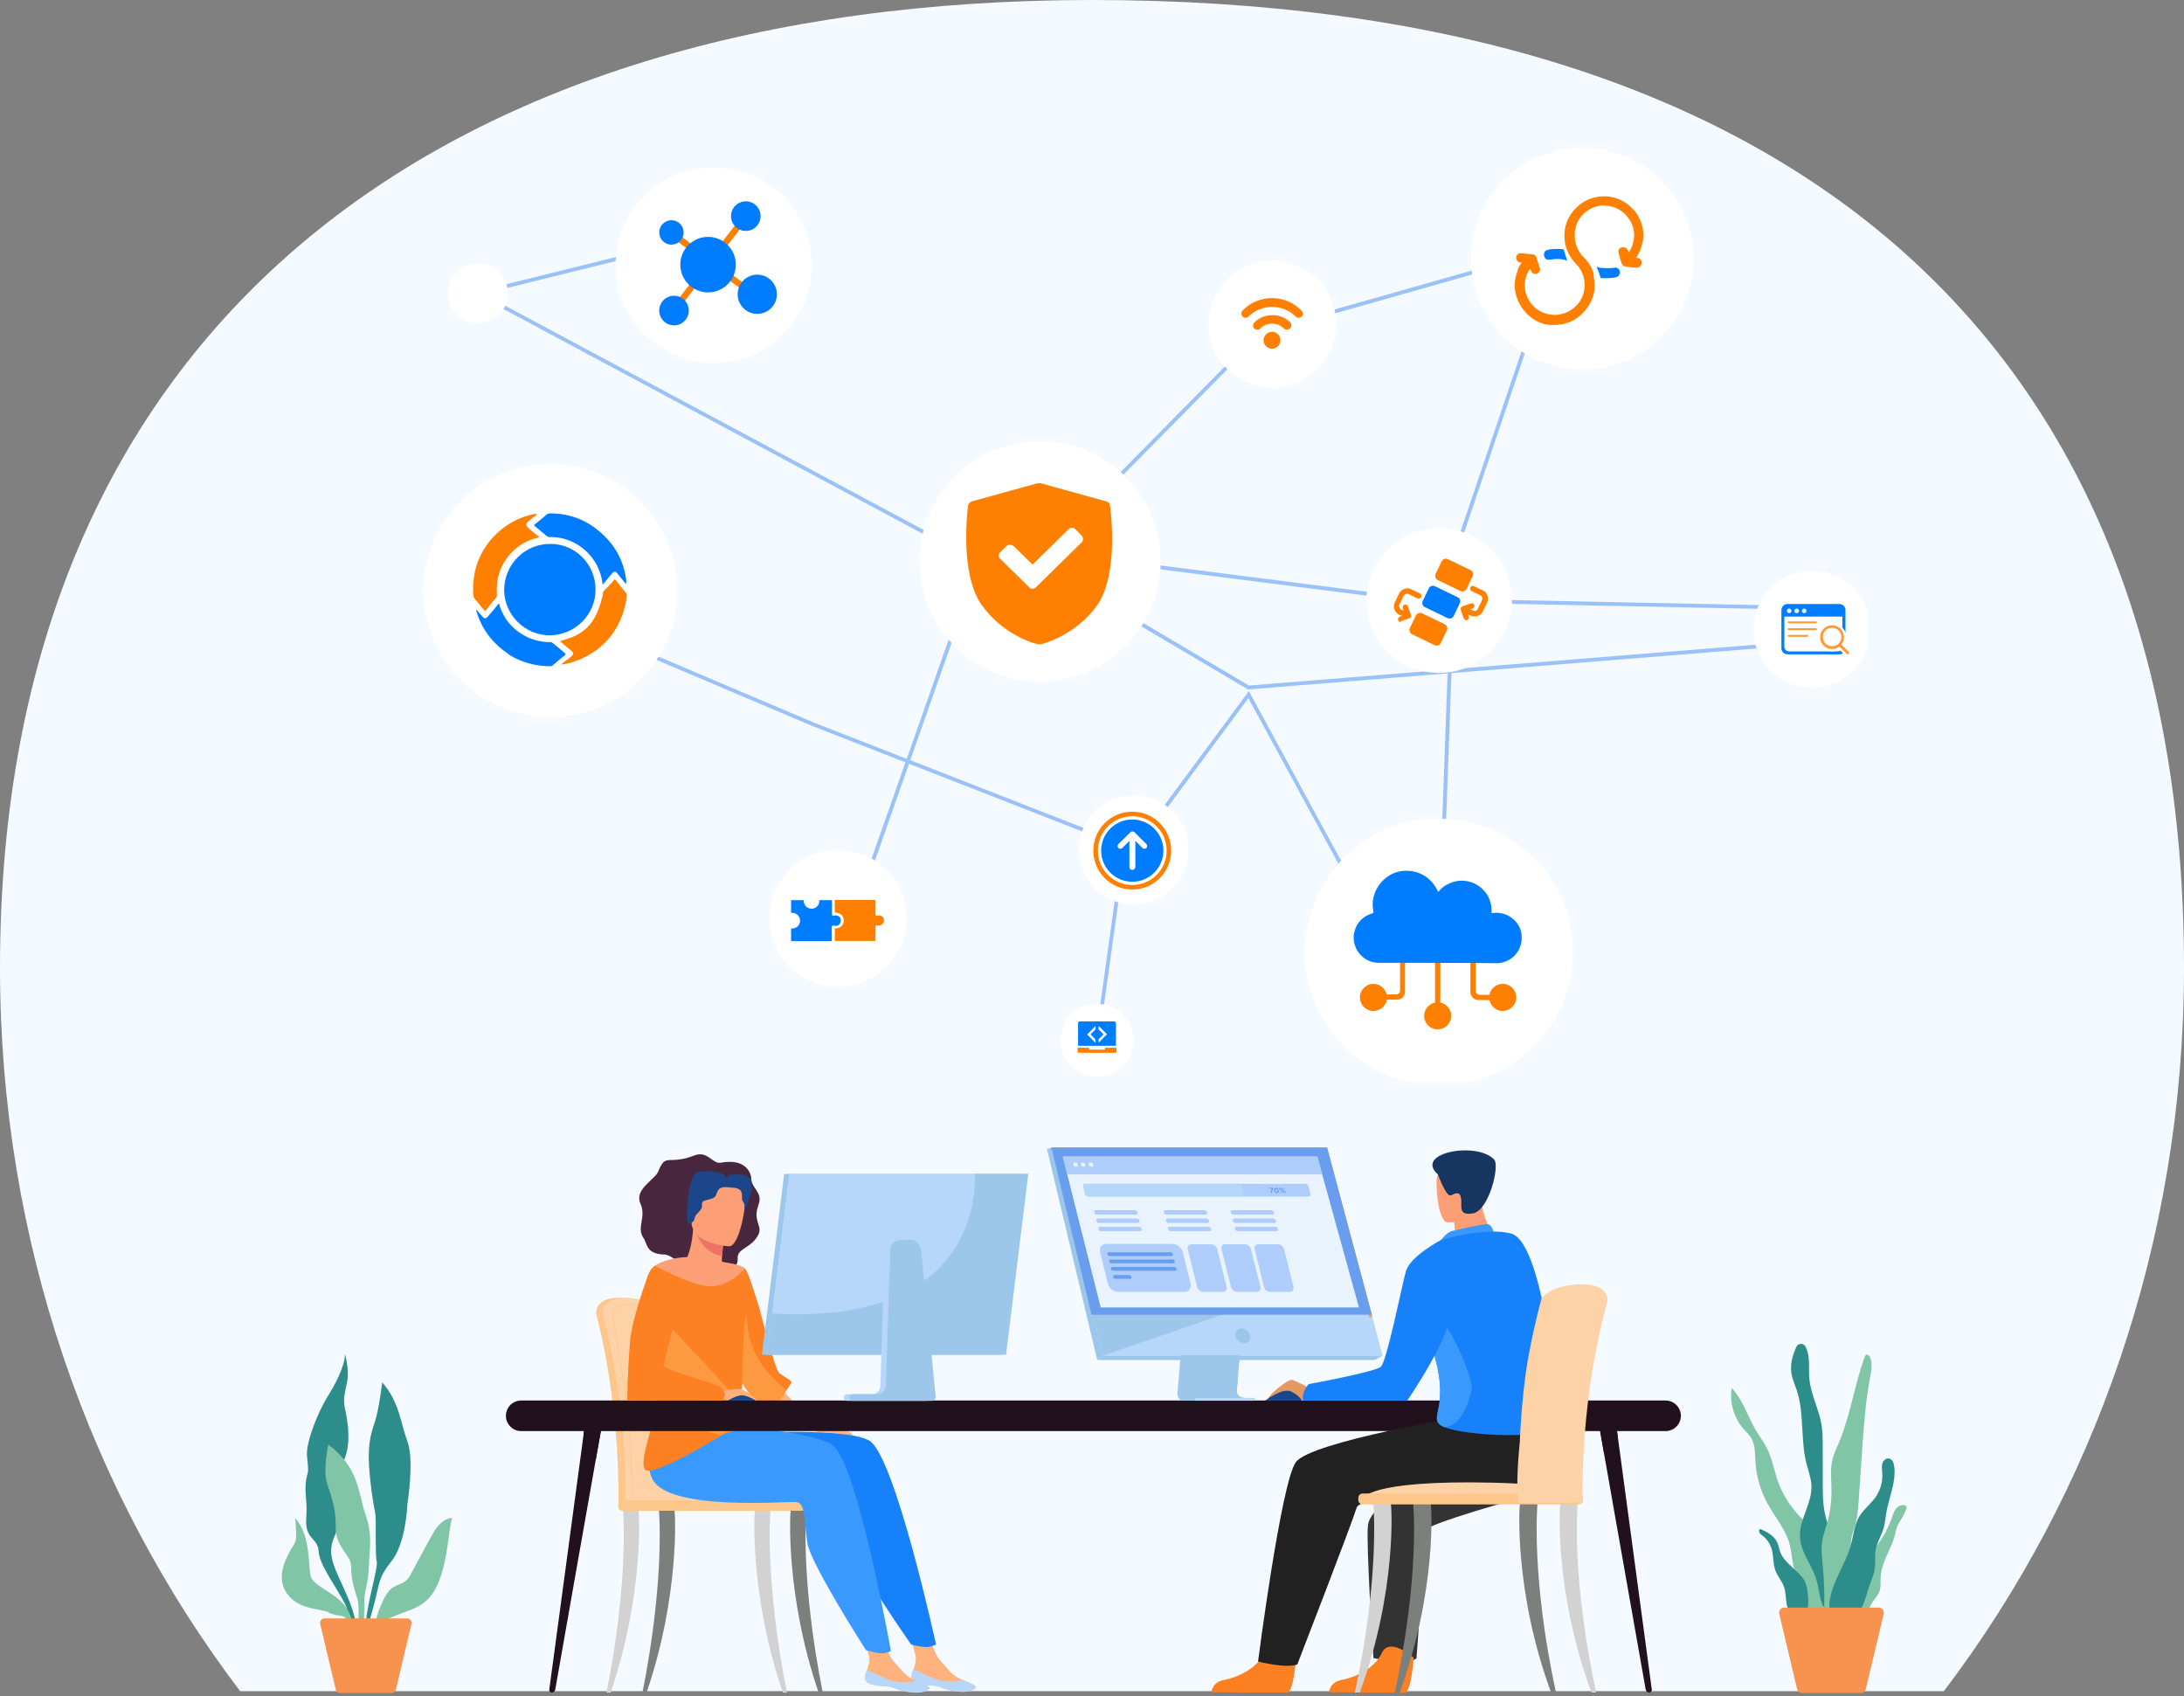 <?xml version="1.0" encoding="UTF-8"?> <svg xmlns="http://www.w3.org/2000/svg" width="434" height="337" viewBox="0 0 434 337" fill="none"><rect x="0" y="0" width="434" height="337" fill="#808080" stroke="none"/><path d="M386.28 336C416.147 296.664 434 246.7 434 192.314C434.019 65.503 353.203 0 217.009 0C86.823 0 0 65.503 0 192.314C0 246.7 17.871 296.664 47.719 336H386.28Z" fill="#F4FAFF"></path><path d="M72.575 324.993H72.973C73.105 323.642 73.362 322.149 73.831 320.586C75.582 314.676 74.812 313.917 77.775 310.215C80.729 306.523 80.95 298.865 80.95 298.865C80.95 298.865 82.374 290.164 80.95 286.34C79.526 282.506 79.42 278.681 75.962 274.636C75.962 274.636 75.308 280.05 74.485 282.515C73.662 284.979 72.884 287.329 73.495 293.238C74.105 299.148 74.485 299.642 74.618 301.17C74.759 302.699 74.538 309.156 74.865 310.224C75.193 311.293 72.946 318.678 72.787 321.849C72.743 322.803 72.654 323.889 72.575 324.993Z" fill="#2C8D8B"></path><path d="M73.84 324.993C74.415 323.677 75.414 322.369 77.174 321.583C81.773 319.534 84.877 319.578 87.017 314.658C89.158 309.738 89.158 303.007 89.892 301.612C89.892 301.612 87.92 301.285 85.947 304.809C83.975 308.334 82.64 310.966 81.499 313.015C80.358 315.064 78.713 314.49 77.324 316.054C76.157 317.361 75.069 320.4 74.662 321.945C74.53 322.449 74.335 322.926 74.079 323.376C73.849 323.783 73.575 324.286 73.406 324.639C73.371 324.719 73.336 324.843 73.3 324.993H73.84Z" fill="#81C5A7"></path><path d="M60.856 301.656C60.529 305.869 63.209 305.543 63.324 308.219C63.43 310.895 66.941 315.444 68.56 318.669C69.409 320.347 69.718 322.917 69.824 324.993H71.124C70.62 319.737 68.48 316.08 67.206 313.148C65.561 309.376 65.314 307.654 66.711 304.695C68.109 301.744 66.057 294.113 68.047 290.703C70.037 287.302 69.019 281.958 68.56 279.909C68.1 277.86 68.604 276.464 69.019 274.3C69.426 272.145 68.56 269 68.56 269C68.489 271.676 66.446 275.342 64.96 277.701C63.483 280.05 60.688 286.454 61.016 289.351C61.343 292.249 61.184 292.47 61.184 292.47C60.14 296.356 61.184 297.451 60.856 301.656Z" fill="#2C8D8B"></path><path d="M68.683 321.575C68.852 322.079 69.391 323.359 69.877 325.002H70.673C70.311 322.918 69.683 320.506 68.622 319.12C66.481 316.328 62.21 315.127 61.723 313.104C61.228 311.081 61.776 305.004 58.654 301.612C58.654 301.612 59.096 305.393 58.654 306.4C58.221 307.407 54.498 312.106 56.682 316.046C58.875 319.985 63.802 319.491 65.34 320.365C66.871 321.248 68.409 320.754 68.683 321.575Z" fill="#81C5A7"></path><path d="M66.711 303.405C66.658 307.451 69.833 308.988 69.78 311.231C69.727 313.475 70.435 315.877 71.036 317.688C71.416 318.828 71.204 322.016 71.142 325.002H72.027C72.248 322.811 72.495 319.64 72.416 318.236C72.31 316.319 73.185 314.791 73.291 311.452C73.397 308.113 74.114 305.11 72.637 300.896C71.16 296.683 71.434 291.648 65.243 287.002C65.243 287.002 64.147 291.922 64.969 294.607C65.783 297.284 66.764 299.359 66.711 303.405Z" fill="#81C5A7"></path><path d="M72.982 321.539H72.389H64.501C63.917 321.539 63.492 322.078 63.625 322.643L66.72 335.672C66.818 336.078 67.18 336.361 67.596 336.361H72.398H72.991H77.793C78.209 336.361 78.572 336.078 78.669 335.672L81.764 322.643C81.897 322.078 81.472 321.539 80.889 321.539H72.982Z" fill="#F7924F"></path><path d="M361.879 308.699C361.73 307.423 361.562 306.119 360.965 304.983C360.247 303.595 358.978 302.598 357.869 301.499C355.798 299.44 354.213 296.907 353.252 294.149C352.515 292.016 352.142 289.743 351.125 287.731C350.501 286.502 349.652 285.403 348.952 284.22C347.283 281.425 346.378 278.118 344.112 275.78C343.674 278.621 344.541 281.63 346.406 283.81C346.966 284.462 347.609 285.049 348.038 285.785C348.812 287.135 348.738 288.775 348.831 290.33C348.999 293.246 349.82 296.124 351.219 298.686C352.702 301.406 354.847 303.837 355.64 306.836C356.236 309.081 356.059 311.606 357.328 313.553C357.468 313.767 357.626 313.972 357.654 314.223C357.673 314.363 357.654 314.503 357.626 314.642C357.598 314.819 357.57 315.006 357.542 315.183C357.253 317.018 356.955 319.365 358.54 320.734C359.641 321.684 361.049 321.712 361.832 320.446C362.625 319.169 362.551 317.306 362.495 315.863C362.411 313.469 362.149 311.075 361.879 308.699Z" fill="#81C5A7"></path><path d="M364.733 307.218C364.117 305.085 363.166 303.063 362.681 300.893C362.214 298.797 362.214 296.627 362.214 294.475C362.214 292.118 362.214 289.761 362.205 287.405C362.205 285.942 362.205 284.461 361.963 283.017C361.44 279.906 359.818 277.028 359.547 273.879C359.426 272.519 359.566 271.15 359.416 269.79C359.333 269.017 359.127 268.225 358.773 267.536C358.391 266.8 357.318 266.828 356.973 267.583C356.189 269.287 355.686 271.122 356.003 272.948C356.189 274.038 356.665 275.062 357.02 276.115C358.596 280.8 357.756 285.989 358.978 290.786C359.351 292.23 359.901 293.655 359.967 295.146C360.125 298.713 357.449 301.973 357.7 305.541C357.906 308.466 360.004 310.879 360.89 313.673C361.384 315.238 361.487 316.905 362.019 318.461C362.429 319.663 363.39 321.134 364.873 320.762C366.281 320.417 365.861 319.262 365.796 318.163C365.581 314.455 365.777 310.841 364.733 307.218Z" fill="#2C8D8B"></path><path d="M367.96 309.164C367.895 308.056 367.708 306.947 367.867 305.848C367.998 304.926 368.371 304.05 368.632 303.147C369.126 301.461 369.247 299.7 369.369 297.949C369.583 294.773 369.807 291.587 370.021 288.411C370.357 283.464 370.702 278.509 371.626 273.646C371.887 272.296 372.167 270.833 371.56 269.594C371.43 269.334 371.178 269.054 370.907 269.147C370.712 269.212 370.618 269.427 370.544 269.622C368.52 275.109 367.755 281.024 365.498 286.427C364.957 287.721 364.332 288.988 364.052 290.367C363.717 292.015 363.903 293.72 363.941 295.406C364.006 297.819 363.763 300.25 363.101 302.569C362.756 303.78 362.28 304.973 362.094 306.221C361.851 307.776 362.057 309.36 362.206 310.934C362.495 313.952 362.588 316.98 362.495 320.007C362.439 321.786 363.941 321.74 364.938 320.65C365.638 319.886 365.629 319.048 365.871 318.097C366.645 314.949 368.156 312.555 367.96 309.164Z" fill="#81C5A7"></path><path d="M358.569 313.989C357.235 311.856 354.586 310.645 353.737 308.279C353.523 307.674 353.439 307.031 353.169 306.444C352.581 305.149 351.247 304.423 349.932 303.827C349.746 303.743 349.541 303.873 349.541 304.078C349.541 304.395 349.69 304.702 349.951 304.879C350.958 305.559 351.732 306.593 352.068 307.767C352.469 309.155 352.301 310.673 352.805 312.033C353.225 313.169 354.101 314.101 354.502 315.237C354.875 316.281 354.838 317.426 355.015 318.516C355.192 319.615 355.677 320.77 356.685 321.236C360.331 322.904 359.427 315.368 358.569 313.989Z" fill="#2C8D8B"></path><path d="M373.715 313.291C373.659 314.325 373.818 315.405 373.417 316.355C373.155 316.961 372.689 317.454 372.307 317.995C370.964 319.886 370.479 322.568 368.418 323.64C368.278 323.714 368.128 323.77 367.979 323.742C367.765 323.705 367.634 323.5 367.541 323.304C367.037 322.131 367.606 320.808 367.942 319.569C367.998 319.355 368.054 319.112 367.951 318.917C367.839 318.703 367.578 318.6 367.401 318.432C367.047 318.088 367.084 317.529 367.149 317.035C367.326 315.824 367.569 314.613 367.886 313.43C368.063 312.76 368.268 312.08 368.66 311.502C369.089 310.869 369.705 310.394 370.292 309.891C372.857 307.683 374.825 304.786 375.925 301.591C376.168 300.902 376.373 300.166 376.867 299.626C377.362 299.085 378.238 298.806 378.835 299.225C379.264 299.523 377.52 302.327 377.315 302.662C376.737 303.622 376.728 304.46 376.401 305.531C375.58 308.139 373.874 310.487 373.715 313.291Z" fill="#81C5A7"></path><path d="M371.682 314.484C372.064 313.496 372.447 312.5 372.577 311.456C372.717 310.292 372.531 309.1 372.726 307.945C372.978 306.454 373.855 305.15 374.284 303.706C374.592 302.663 374.666 301.564 374.853 300.493C375.384 297.428 376.83 294.429 376.42 291.336C376.326 290.665 376.028 289.883 375.357 289.771C374.75 289.669 374.2 290.218 374.041 290.814C373.883 291.411 374.004 292.035 374.041 292.64C374.163 294.345 373.678 296.087 372.689 297.484C371.738 298.825 370.367 299.831 369.509 301.238C368.464 302.961 368.315 305.066 367.783 307.004C366.72 310.87 364.053 314.242 363.568 318.219C363.372 319.803 363.745 321.731 365.209 322.364C369.453 324.181 370.731 316.952 371.682 314.484Z" fill="#2C8D8B"></path><path d="M364.286 319.384H363.605H354.567C353.905 319.384 353.411 320.008 353.569 320.651L357.113 335.564C357.225 336.03 357.636 336.356 358.111 336.356H363.605H364.286H369.779C370.255 336.356 370.665 336.03 370.777 335.564L374.321 320.651C374.47 320.008 373.985 319.384 373.323 319.384H364.286Z" fill="#F7924F"></path><g clip-path="url(#clip0_413_8304)"><path d="M204.656 109.048L204.559 109.805L283.591 119.866L283.688 119.11L204.656 109.048Z" fill="#9BC1F9"></path><path d="M205.221 117.758L205.567 117.094L96.011 58.389L139.804 47.544L139.631 46.806L93.935 58.119L205.221 117.758Z" fill="#9BC1F9"></path><path d="M218.393 206.736L223.83 167.805L223.558 167.707L161.527 143.482L106.143 119.971L105.847 120.659L161.255 144.171L223.014 168.297L217.651 206.638L218.393 206.736Z" fill="#9BC1F9"></path><path d="M370.975 121.398L371 120.66L286.504 118.938L310.501 48.109L309.784 47.863L285.466 119.676L370.975 121.398Z" fill="#9BC1F9"></path><path d="M248.025 136.99L248.149 136.965L363.907 127.644L363.858 126.882L248.198 136.203L212.734 115.249L212.338 115.888L248.025 136.99Z" fill="#9BC1F9"></path><path d="M274.147 186.644L274.814 186.3L248.173 137.31L224.992 168.617L225.61 169.06L248.074 138.711L274.147 186.644Z" fill="#9BC1F9"></path><path d="M204.875 112.913L250.817 66.357L314.332 48.355L314.109 47.617L250.397 65.693L250.348 65.767L204.331 112.396L204.875 112.913Z" fill="#9BC1F9"></path><path d="M288.118 121.324L285.594 190.678L286.36 190.705L288.883 121.351L288.118 121.324Z" fill="#9BC1F9"></path><path d="M167.236 189.816L197.411 104.108L196.694 103.862L166.519 189.57L167.236 189.816Z" fill="#9BC1F9"></path><path d="M158.423 62.896C164.084 53.781 161.247 41.824 152.087 36.19C142.927 30.557 130.912 33.379 125.251 42.495C119.589 51.61 122.426 63.567 131.586 69.201C140.746 74.835 152.761 72.012 158.423 62.896Z" fill="white"></path><path d="M300.442 119.307C300.442 127.251 293.967 133.694 285.985 133.694C278.002 133.694 271.527 127.251 271.527 119.307C271.527 111.363 278.002 104.92 285.985 104.92C293.967 104.92 300.442 111.363 300.442 119.307Z" fill="white"></path><path d="M257.038 76.292C263.645 73.986 267.122 66.786 264.804 60.211C262.487 53.636 255.252 50.176 248.645 52.482C242.038 54.788 238.56 61.988 240.878 68.563C243.196 75.138 250.431 78.598 257.038 76.292Z" fill="white"></path><path d="M230.443 114.608C232.162 101.545 222.915 89.568 209.788 87.857C196.661 86.145 184.625 95.347 182.906 108.411C181.186 121.474 190.433 133.451 203.56 135.162C216.687 136.874 228.723 127.671 230.443 114.608Z" fill="white"></path><path d="M235.896 171.352C237.279 165.522 233.651 159.681 227.793 158.304C221.936 156.928 216.065 160.537 214.682 166.367C213.299 172.196 216.926 178.038 222.784 179.414C228.642 180.791 234.512 177.181 235.896 171.352Z" fill="white"></path><path d="M336.024 56.233C338.717 44.376 331.24 32.591 319.325 29.912C307.409 27.233 295.567 34.673 292.875 46.53C290.183 58.388 297.659 70.172 309.575 72.851C321.49 75.531 333.332 68.09 336.024 56.233Z" fill="white"></path><path d="M133.911 123.104C137.114 109.607 128.716 96.083 115.153 92.896C101.591 89.71 88.001 98.067 84.799 111.563C81.596 125.059 89.994 138.583 103.556 141.77C117.119 144.957 130.709 136.6 133.911 123.104Z" fill="white"></path><path d="M180.161 182.438C180.161 189.939 174.057 196.014 166.519 196.014C158.981 196.014 152.877 189.939 152.877 182.438C152.877 174.937 158.981 168.862 166.519 168.862C174.057 168.838 180.161 174.912 180.161 182.438Z" fill="white"></path><path d="M287.263 215.639C301.959 214.91 313.278 202.463 312.545 187.839C311.812 173.214 299.305 161.95 284.609 162.679C269.913 163.409 258.594 175.855 259.327 190.48C260.06 205.104 272.567 216.368 287.263 215.639Z" fill="white"></path><path d="M99.176 62.439C101.502 60.124 101.502 56.372 99.176 54.057C96.85 51.742 93.079 51.742 90.754 54.057C88.427 56.372 88.427 60.124 90.754 62.439C93.079 64.754 96.85 64.754 99.176 62.439Z" fill="white"></path><path d="M210.756 206.688C210.756 210.672 214.019 213.918 218.022 213.918C222.026 213.918 225.288 210.672 225.288 206.688C225.288 202.703 222.026 199.457 218.022 199.457C214.019 199.457 210.756 202.679 210.756 206.688Z" fill="white"></path><path d="M109.342 108.057C114.361 108.057 118.344 112.121 118.344 117.142C118.344 122.163 114.281 126.148 109.262 126.228C104.323 126.228 100.181 122.163 100.181 117.142C100.261 112.121 104.244 108.057 109.342 108.057Z" fill="#007DFF"></path><path d="M124.477 118.019C124.477 117.939 124.398 117.78 124.318 117.7C123.681 116.903 123.043 116.186 122.406 115.309C122.167 115.07 122.087 115.07 121.928 115.309C121.53 115.947 120.335 116.983 119.857 117.541C119.777 118.178 119.777 118.417 119.618 118.816C118.343 123.996 116.033 126.148 111.572 127.264C111.493 127.344 111.333 127.344 111.333 127.344C111.254 127.423 111.413 127.503 111.493 127.583C112.13 128.141 112.767 128.619 113.404 129.177C114.042 129.735 114.042 129.974 113.404 130.532C112.847 131.01 111.413 131.966 111.493 132.046C111.493 132.046 111.891 131.966 112.448 131.886C114.44 131.488 116.352 130.611 118.025 129.496C118.503 129.256 118.981 128.778 119.459 128.38C119.618 128.22 119.777 128.061 119.937 127.981C122.326 125.67 123.681 122.96 124.318 119.852C124.318 119.772 124.398 119.613 124.398 119.454C124.477 119.214 124.477 118.975 124.477 118.736C124.477 118.577 124.557 118.417 124.557 118.258C124.477 118.099 124.477 118.019 124.477 118.019Z" fill="#FF8000"></path><path d="M100.978 129.895C97.791 127.743 95.641 124.874 94.605 121.208C94.685 121.208 94.685 121.128 94.685 121.128C95.003 121.526 95.322 121.925 95.641 122.244C96.278 123.041 96.517 123.041 97.154 122.244C97.712 121.606 98.269 120.969 98.827 120.251C98.907 120.172 98.986 119.932 99.146 120.012C99.305 120.012 99.305 120.251 99.305 120.411C100.261 123.28 102.173 125.352 104.881 126.627C106.315 127.265 107.829 127.583 109.422 127.583C109.581 127.583 109.74 127.663 109.82 127.743C110.617 128.38 111.413 129.018 112.21 129.735C112.449 129.895 112.449 129.974 112.21 130.214C111.413 130.851 110.617 131.489 109.82 132.206C109.661 132.286 109.501 132.365 109.342 132.365C104.244 132.365 100.818 129.895 100.978 129.895Z" fill="#007DFF"></path><path d="M124.397 116.027C123.84 115.389 123.362 114.752 122.884 114.194C122.804 114.114 122.725 113.955 122.645 113.875C122.326 113.477 122.008 113.477 121.689 113.875C121.131 114.513 120.574 115.15 120.016 115.868C119.936 115.947 119.936 116.027 119.777 116.107C119.697 116.027 119.697 115.868 119.697 115.708C119.06 111.086 115.396 107.419 110.775 106.782C110.218 106.702 109.66 106.702 109.103 106.702C108.943 106.702 108.864 106.623 108.704 106.543C107.908 105.905 107.111 105.188 106.314 104.55C106.076 104.391 106.076 104.311 106.314 104.152C107.111 103.514 107.908 102.877 108.704 102.159C108.864 102.08 109.103 102 109.342 102C112.926 102 116.113 103.116 118.821 105.347C122.087 107.977 123.999 111.325 124.477 115.549C124.477 115.549 124.397 115.788 124.397 116.027Z" fill="#007DFF"></path><path d="M106.713 102.16C106.554 102.399 106.315 102.558 106.076 102.718C105.677 103.036 105.279 103.355 104.881 103.674C104.482 104.073 104.482 104.391 104.881 104.79C105.518 105.427 106.235 105.906 106.872 106.463C106.952 106.543 107.111 106.623 107.111 106.703C107.032 106.782 106.872 106.782 106.793 106.862C102.73 107.739 99.464 111.245 98.826 115.469C98.747 116.346 98.667 117.223 98.747 118.179C98.747 118.418 98.747 118.498 98.667 118.657C97.95 119.454 97.233 120.331 96.596 121.208C96.437 121.447 96.357 121.367 96.198 121.208C95.56 120.411 94.923 119.693 94.286 118.896C94.047 118.657 94.126 118.339 94.047 118.099C93.808 113.796 95.003 110.13 97.791 106.942C100.101 104.391 102.969 102.718 106.394 102.08C106.554 102.16 106.633 102.08 106.713 102.16Z" fill="#FF8000"></path><path d="M147.124 43.368L134.043 60.398L135.034 61.16L148.115 44.13L147.124 43.368Z" fill="#FF8000"></path><path d="M134.114 46.035L133.365 47.036L148.846 58.628L149.594 57.627L134.114 46.035Z" fill="#FF8000"></path><path d="M148.204 45.885C149.828 45.885 151.145 44.567 151.145 42.942C151.145 41.317 149.828 40 148.204 40C146.58 40 145.263 41.317 145.263 42.942C145.263 44.567 146.58 45.885 148.204 45.885Z" fill="#007DFF"></path><path d="M133.426 48.606C134.766 48.606 135.853 47.519 135.853 46.178C135.853 44.838 134.766 43.751 133.426 43.751C132.086 43.751 131 44.838 131 46.178C131 47.519 132.086 48.606 133.426 48.606Z" fill="#007DFF"></path><path d="M133.941 64.641C135.565 64.641 136.882 63.324 136.882 61.699C136.882 60.074 135.565 58.757 133.941 58.757C132.317 58.757 131 60.074 131 61.699C131 63.324 132.317 64.641 133.941 64.641Z" fill="#007DFF"></path><path d="M150.484 62.362C152.636 62.362 154.381 60.616 154.381 58.463C154.381 56.31 152.636 54.565 150.484 54.565C148.332 54.565 146.587 56.31 146.587 58.463C146.587 60.616 148.332 62.362 150.484 62.362Z" fill="#007DFF"></path><path d="M140.705 58.094C143.751 58.094 146.219 55.624 146.219 52.577C146.219 49.531 143.751 47.06 140.705 47.06C137.66 47.06 135.191 49.531 135.191 52.577C135.191 55.624 137.66 58.094 140.705 58.094Z" fill="#007DFF"></path><path d="M307.463 51.572C307.681 51.644 307.826 51.644 308.044 51.572C308.117 51.572 308.189 51.572 308.262 51.572C309.279 51.356 310.441 51.428 311.457 51.787C311.312 51.572 310.731 49.563 310.731 49.563C310.731 49.563 310.441 49.492 310.368 49.492C309.787 49.42 308.044 49.492 307.899 49.563C307.608 49.635 307.318 49.707 307.1 49.85C306.882 50.065 306.81 50.424 306.81 50.711C306.882 51.141 307.1 51.5 307.463 51.572Z" fill="#007DFF"></path><path d="M320.945 53.171C320.283 53.319 318.665 53.319 317.856 53.171C317.635 53.171 317.415 53.024 317.268 52.95C317.488 53.466 318.003 54.866 318.077 55.234C318.371 55.308 320.577 55.308 321.313 55.013C321.754 54.866 321.975 54.35 321.901 53.982C321.901 53.54 321.387 53.098 320.945 53.171Z" fill="#007DFF"></path><path d="M315.288 61.306C316.326 59.915 316.879 58.384 316.879 56.715C316.879 55.95 316.602 54.211 316.602 54.141C316.326 53.167 315.772 52.263 315.081 51.498C315.081 51.498 314.666 51.081 314.528 50.942C314.389 50.803 314.251 50.663 314.182 50.524C313.214 49.203 312.799 47.742 312.937 46.073C313.145 44.403 313.905 43.012 315.288 41.969C316.464 41.134 317.778 40.717 319.092 40.856C320.89 40.995 322.412 41.76 323.518 43.221C324.901 45.029 325.039 46.977 324.279 48.994C324.14 49.342 324.002 49.69 323.725 50.037C323.725 50.037 323.725 50.107 323.656 50.107C323.587 49.898 323.587 49.829 323.449 49.69C323.38 49.481 323.241 49.411 323.172 49.272C322.757 49.064 322.342 49.064 321.927 49.272C321.651 49.481 321.512 49.898 321.651 50.316C321.858 50.942 321.997 51.637 322.204 52.194C322.342 52.611 322.55 52.889 323.034 52.959C323.795 53.098 324.555 53.167 325.247 53.167C325.731 53.237 326.146 52.82 326.215 52.333C326.284 51.846 326.008 51.359 325.593 51.289C325.385 51.22 325.247 51.359 325.178 51.15C325.178 51.081 325.385 50.942 325.385 50.803C325.593 50.455 325.8 50.107 325.939 49.69C326.907 47.325 326.768 45.029 325.385 42.664C325.316 42.525 325.316 42.456 325.247 42.456C324.901 41.899 324.417 41.482 323.933 40.995C323.587 40.717 323.311 40.438 323.241 40.438C321.651 39.325 319.853 38.839 317.916 39.047C315.772 39.256 313.974 40.299 312.591 41.969C311.485 43.36 310.931 44.89 310.862 46.699C310.862 47.325 310.931 48.02 311.07 48.646C311.623 51.011 313.214 52.402 313.283 52.541C315.496 54.837 315.427 58.663 313.145 60.819C311.001 62.975 307.335 63.253 304.846 60.958C302.84 59.01 302.564 56.228 303.601 54.141C303.739 53.863 303.877 53.585 304.085 53.376C304.085 53.515 304.154 53.585 304.223 53.724C304.292 53.933 304.362 54.072 304.5 54.211C304.846 54.489 305.33 54.489 305.606 54.28C305.952 54.072 306.16 53.654 305.952 53.167C305.745 52.541 305.537 51.776 305.33 51.15C305.191 50.803 304.915 50.524 304.5 50.524C303.808 50.455 303.117 50.385 302.356 50.316C301.872 50.246 301.388 50.524 301.319 51.011C301.18 51.498 301.526 51.985 301.941 52.124C302.079 52.124 302.218 52.194 302.356 52.194C302.356 52.333 302.287 52.402 302.218 52.402C301.941 52.82 301.734 53.307 301.526 53.724C301.526 53.724 301.595 53.724 301.595 53.794C301.111 54.976 300.904 56.228 301.042 57.55C301.388 59.706 302.356 61.445 303.947 62.836C305.261 63.949 306.851 64.575 308.511 64.575C311.416 64.575 313.629 63.532 315.288 61.306Z" fill="#FF8000"></path><path d="M278.226 190.845C278.226 192.19 278.226 195.404 278.226 196.749C278.226 197.272 277.927 197.571 277.405 197.571C277.33 197.571 275.164 197.571 275.164 197.571V198.617C275.164 198.617 277.479 198.617 277.629 198.617C278.525 198.617 279.197 197.87 279.197 197.048C279.197 195.628 279.197 192.265 279.197 190.845C278.824 190.845 278.525 190.845 278.226 190.845Z" fill="#FF8000"></path><path d="M272.922 200.858C274.407 200.858 275.611 199.654 275.611 198.168C275.611 196.682 274.407 195.478 272.922 195.478C271.437 195.478 270.233 196.682 270.233 198.168C270.233 199.654 271.437 200.858 272.922 200.858Z" fill="#FF8000"></path><path d="M296.229 197.645C296.229 197.645 294.212 197.645 294.062 197.645C293.539 197.645 293.241 197.346 293.241 196.823C293.241 195.478 293.241 192.264 293.241 190.919C292.942 190.919 292.568 190.919 292.195 190.919C292.195 192.339 292.195 195.702 292.195 197.122C292.195 197.944 292.942 198.691 293.764 198.691C293.988 198.691 296.229 198.691 296.229 198.691V197.645Z" fill="#FF8000"></path><path d="M298.619 200.858C300.104 200.858 301.308 199.654 301.308 198.168C301.308 196.682 300.104 195.478 298.619 195.478C297.134 195.478 295.93 196.682 295.93 198.168C295.93 199.654 297.134 200.858 298.619 200.858Z" fill="#FF8000"></path><path d="M286.218 199.663C286.218 199.663 286.218 192.488 286.218 190.919C285.845 190.919 285.471 190.919 285.172 190.919C285.172 192.563 285.172 199.663 285.172 199.663H286.218Z" fill="#FF8000"></path><path d="M285.695 204.521C287.18 204.521 288.384 203.316 288.384 201.83C288.384 200.344 287.18 199.14 285.695 199.14C284.21 199.14 283.006 200.344 283.006 201.83C283.006 203.316 284.21 204.521 285.695 204.521Z" fill="#FF8000"></path><path d="M274.042 191.292C272.25 191.292 270.756 190.47 269.785 188.975C267.992 186.135 269.411 182.399 272.623 181.502C272.922 181.427 272.922 181.352 272.922 181.053C272.1 177.391 274.789 173.58 278.524 173.057C281.662 172.683 284.351 174.178 285.696 177.018C285.696 177.092 285.696 177.167 285.845 177.167C286.443 176.42 287.115 175.897 288.011 175.523C291.672 173.804 296.004 176.27 296.378 180.306C296.378 180.381 296.378 180.455 296.378 180.605C296.452 180.829 296.303 181.203 296.452 181.352C296.602 181.502 296.901 181.352 297.199 181.352C299.814 181.277 302.13 183.221 302.354 185.687C302.652 188.452 300.934 190.769 298.245 191.292C297.872 191.367 297.573 191.367 297.199 191.367C295.855 191.292 275.462 191.292 274.042 191.292Z" fill="#007DFF"></path><path d="M220.565 100.429C220.565 99.977 220.196 99.706 219.828 99.616L206.752 96C206.476 96 206.384 96 206.2 96L193.124 99.616C192.756 99.706 192.388 100.068 192.388 100.429C192.295 100.972 190.638 113.627 194.966 120.045C199.386 126.373 206.016 128 206.292 128C206.384 128 206.384 128 206.568 128C206.66 128 206.66 128 206.844 128C207.121 127.91 213.751 126.373 218.171 120.045C222.406 113.627 220.657 100.881 220.565 100.429ZM214.856 107.842L205.924 116.61C205.647 116.881 205.463 116.972 205.187 116.972C204.911 116.972 204.634 116.881 204.45 116.61L198.833 111.096C198.557 110.825 198.465 110.644 198.465 110.373C198.465 110.102 198.557 109.831 198.833 109.65L199.938 108.565C200.399 108.113 201.043 108.113 201.504 108.565L205.187 112.181L212.277 105.22C212.554 104.949 212.738 104.859 213.014 104.859C213.29 104.859 213.566 104.949 213.751 105.22L214.856 106.305C215.316 106.757 215.316 107.48 214.856 107.842Z" fill="#FF8000"></path><path d="M166.023 181.863H165.977C165.885 181.863 165.794 181.909 165.748 181.909C165.703 181.909 165.611 181.955 165.611 181.955C165.474 181.955 165.474 181.909 165.428 181.909C165.291 181.772 165.337 181.36 165.337 180.675C165.337 180.217 165.337 179.669 165.337 178.983V178.846H162.961H162.823V178.983C162.823 179.852 162.138 180.537 161.27 180.537C160.401 180.537 159.716 179.852 159.716 178.983V178.846H157.202V181.36H157.339C157.385 181.36 157.431 181.36 157.431 181.36C158.299 181.36 158.985 182.046 158.985 182.915C158.985 183.784 158.299 184.47 157.431 184.47C157.385 184.47 157.339 184.47 157.339 184.47H157.202V186.984H165.291V184.15C165.291 184.012 165.428 183.875 165.566 183.875C165.611 183.875 165.611 183.875 165.657 183.875C165.794 183.921 165.931 183.967 166.068 183.967C166.662 183.967 167.074 183.464 167.074 182.961C167.119 182.412 166.845 181.909 166.023 181.863Z" fill="#007DFF"></path><path d="M174.66 181.863C174.523 181.863 174.431 181.909 174.386 181.909C174.34 181.909 174.294 181.955 174.249 181.955C174.203 181.955 174.157 181.955 174.112 181.909C173.974 181.818 173.974 181.772 173.974 181.04C173.974 180.629 173.974 179.943 173.974 178.937V178.8H165.885V181.315H166.022C167.165 181.36 167.668 182.138 167.668 182.869C167.668 183.646 167.119 184.424 166.114 184.424C166.068 184.424 166.068 184.424 166.022 184.424H165.885V186.939H173.974V184.104C173.974 183.967 174.112 183.829 174.249 183.829C174.294 183.829 174.294 183.829 174.34 183.829C174.431 183.875 174.569 183.875 174.66 183.875C175.208 183.875 175.665 183.418 175.665 182.869C175.665 182.275 175.208 181.863 174.66 181.863Z" fill="#FF8000"></path><path d="M287.117 124.043L282.56 121.84C282.099 121.635 281.587 121.84 281.382 122.25L280.153 124.812C279.948 125.273 280.153 125.785 280.562 125.99L285.12 128.194C285.581 128.398 286.093 128.194 286.298 127.784L287.527 125.222C287.732 124.761 287.527 124.248 287.117 124.043Z" fill="#FF8000"></path><path d="M278.104 123.531C278.002 123.48 277.899 123.377 277.848 123.224C277.797 123.07 277.797 122.916 277.848 122.814C277.899 122.66 278.053 122.557 278.207 122.506C278.309 122.455 278.616 122.404 278.616 122.404L278.412 122.301C278.258 122.25 278.002 122.096 277.951 122.096C277.182 121.686 276.773 120.61 277.131 119.791C277.439 119.125 277.746 118.458 278.053 117.844C278.463 117.075 279.538 116.665 280.306 117.024C280.511 117.126 282.15 117.895 282.15 117.895C282.252 117.946 282.355 118.049 282.406 118.151C282.508 118.356 282.457 118.612 282.304 118.766C282.15 118.92 281.894 118.971 281.638 118.868C281.638 118.868 280.153 118.151 279.948 118.049C279.538 117.844 279.129 117.997 278.924 118.407C278.668 118.92 278.412 119.483 278.104 120.098C278.002 120.303 277.951 120.61 278.207 120.918C278.309 121.072 278.463 121.123 278.616 121.174C278.668 121.225 278.719 121.225 278.77 121.277L278.924 121.328C278.924 121.328 278.821 121.02 278.77 120.918C278.668 120.61 278.77 120.252 279.077 120.149C279.231 120.098 279.385 120.098 279.487 120.149C279.641 120.201 279.743 120.354 279.794 120.508C279.999 121.02 280.153 121.584 280.358 122.096C280.511 122.455 280.358 122.762 279.999 122.865C279.487 123.07 278.924 123.224 278.412 123.428C278.463 123.582 278.258 123.582 278.104 123.531Z" fill="#FF8000"></path><path d="M289.678 118.663L285.12 116.46C284.659 116.255 284.147 116.46 283.942 116.87L282.713 119.432C282.508 119.893 282.713 120.406 283.123 120.61L287.681 122.814C288.142 123.019 288.654 122.814 288.859 122.404L290.088 119.842C290.293 119.432 290.139 118.868 289.678 118.663Z" fill="#007DFF"></path><path d="M291.164 123.172C291.01 123.121 290.908 122.967 290.856 122.813C290.651 122.301 290.498 121.738 290.293 121.225C290.191 120.867 290.293 120.559 290.651 120.457C291.164 120.252 291.727 120.098 292.239 119.893C292.393 119.842 292.598 119.842 292.7 119.893C292.854 119.944 292.905 120.047 292.956 120.2C293.058 120.508 292.905 120.815 292.546 120.918C292.444 120.969 292.137 121.071 292.137 121.071L292.29 121.123C292.393 121.174 292.751 121.328 292.956 121.379C293.366 121.43 293.571 121.174 293.673 120.969C293.98 120.354 294.236 119.791 294.492 119.278C294.697 118.868 294.544 118.458 294.134 118.253C293.929 118.151 292.444 117.434 292.444 117.434C292.239 117.331 292.085 117.126 292.137 116.87C292.188 116.665 292.341 116.46 292.546 116.409C292.649 116.358 292.802 116.409 292.905 116.46C292.905 116.46 294.544 117.28 294.748 117.331C295.517 117.741 295.926 118.817 295.568 119.586C295.261 120.252 294.953 120.918 294.646 121.533C294.236 122.301 293.161 122.711 292.342 122.352C292.29 122.301 291.676 122.045 291.676 122.045C291.676 122.045 291.778 122.352 291.829 122.455C291.881 122.609 291.881 122.813 291.829 122.967C291.778 123.07 291.676 123.172 291.522 123.223C291.42 123.223 291.266 123.223 291.164 123.172Z" fill="#FF8000"></path><path d="M292.239 113.284L287.681 111.08C287.22 110.875 286.708 111.08 286.503 111.49L285.274 114.052C285.069 114.513 285.274 115.026 285.684 115.231L290.242 117.434C290.703 117.639 291.215 117.434 291.42 117.024L292.649 114.462C292.854 114.052 292.7 113.489 292.239 113.284Z" fill="#FF8000"></path><path d="M252.764 65.923C251.844 65.923 251.085 66.681 251.085 67.602C251.085 68.523 251.844 69.282 252.764 69.282C253.685 69.282 254.443 68.523 254.443 67.602C254.443 66.681 253.685 65.923 252.764 65.923Z" fill="#FF8000"></path><path d="M249.244 64.081C248.919 64.406 248.919 64.948 249.244 65.273C249.569 65.598 250.111 65.598 250.435 65.273C251.735 63.973 253.847 63.973 255.147 65.273C255.309 65.435 255.526 65.49 255.742 65.49C256.23 65.49 256.609 65.11 256.609 64.623C256.609 64.406 256.555 64.189 256.392 64.027C254.443 62.131 251.139 62.131 249.244 64.081Z" fill="#FF8000"></path><path d="M258.612 61.697C255.471 58.446 250.219 58.392 247.024 61.589C246.97 61.643 246.97 61.643 246.916 61.697C246.591 62.022 246.591 62.564 246.916 62.889C247.24 63.214 247.782 63.214 248.107 62.889C250.598 60.342 254.984 60.342 257.475 62.889C257.8 63.214 258.341 63.214 258.666 62.889C258.991 62.564 258.991 62.076 258.612 61.697Z" fill="#FF8000"></path><path d="M371.453 127.713C372.932 121.479 369.053 115.232 362.789 113.76C356.525 112.288 350.247 116.149 348.768 122.383C347.289 128.616 351.168 134.863 357.432 136.335C363.697 137.807 369.974 133.947 371.453 127.713Z" fill="white"></path></g><path d="M134.116 288.275C133.834 281.383 133.208 275.431 132.487 271.233C131.328 264.591 130.263 260.769 130.263 260.707C130.106 260.111 127.882 257.762 122.964 257.824C118.045 257.887 118.484 260.989 118.484 260.989C118.484 261.083 118.484 261.177 118.515 261.271C118.578 261.427 123.089 277.624 122.901 298.551C122.901 298.832 122.87 299.365 122.901 299.678C122.901 299.678 134.336 299.96 134.336 299.678C134.743 297.893 134.555 292.818 134.116 288.275Z" fill="#FDC68A"></path><path d="M135.557 298.488C135.557 298.77 135.401 299.02 135.213 299.02C135.025 299.02 134.868 298.77 134.868 298.488H125.063C125.063 298.77 124.906 299.02 124.718 299.02C124.53 299.02 124.373 298.77 124.373 298.488C124.436 292.504 124.092 286.896 123.559 281.978C122.243 269.666 119.862 261.458 119.8 261.333C119.768 261.27 119.768 261.176 119.768 261.051C119.768 261.051 119.298 257.95 124.248 257.887C129.198 257.824 131.391 260.174 131.548 260.769C131.548 260.8 132.143 262.962 132.926 266.847C133.177 268.131 133.459 269.604 133.772 271.264C134.492 275.431 135.119 281.414 135.401 288.306C135.808 292.817 135.965 296.639 135.557 298.488Z" fill="#FED2A7"></path><path d="M135.558 298.488C135.558 298.77 135.401 299.02 135.213 299.02C135.025 299.02 134.868 298.77 134.868 298.488H125.063C125.063 298.77 124.906 299.02 124.718 299.02C124.53 299.02 124.374 298.77 124.374 298.488C124.436 292.504 124.092 286.896 123.559 281.978C125.188 274.177 131.454 268.194 132.957 266.847C133.208 268.131 133.49 269.604 133.803 271.264C134.524 275.43 135.15 281.414 135.432 288.306C135.808 292.817 135.965 296.639 135.558 298.488Z" fill="#FED2A7"></path><path d="M125.657 298.362L125.626 298.331V298.299V298.268C125.626 298.08 125.344 285.768 124.654 279.879C124.247 276.37 121.71 261.771 121.678 261.709C121.647 261.646 121.647 261.583 121.647 261.489C121.647 261.458 121.553 260.738 122.086 260.08C122.65 259.422 123.621 259.077 124.999 259.077C125.062 259.077 125.124 259.077 125.156 259.077C128.727 259.077 130.356 260.8 130.481 261.27C130.513 261.364 133.332 272.642 133.802 279.002C133.834 279.597 133.959 280.599 134.084 281.852C134.836 289.34 135.525 297.297 134.491 297.485C132.862 297.767 131.202 297.798 129.98 297.798C129.573 297.798 129.166 297.798 128.79 297.798C128.445 297.798 128.132 297.798 127.85 297.798C126.534 297.798 125.72 297.861 125.72 298.268C125.72 298.268 125.72 298.268 125.72 298.299C125.751 298.331 125.72 298.362 125.657 298.362ZM125.218 259.202C125.156 259.202 125.124 259.202 125.062 259.202C123.715 259.234 122.743 259.547 122.211 260.174C121.678 260.8 121.772 261.489 121.772 261.489C121.772 261.552 121.772 261.646 121.804 261.677C121.804 261.709 124.341 276.276 124.78 279.847C125.438 285.267 125.688 296.201 125.751 297.986C126.002 297.704 126.753 297.673 127.881 297.673C128.163 297.673 128.476 297.673 128.821 297.673C129.197 297.673 129.604 297.673 130.012 297.673C131.265 297.673 132.894 297.642 134.523 297.36C135.557 297.172 134.523 286.834 134.021 281.852C133.896 280.568 133.802 279.565 133.74 278.97C133.238 272.611 130.45 261.364 130.419 261.27C130.293 260.863 128.696 259.202 125.218 259.202Z" fill="#FDC68A"></path><path d="M123.652 298.989H162.06C162.06 298.989 161.152 295.418 138.909 295.951C123.182 296.327 123.652 298.989 123.652 298.989Z" fill="#FED2A7"></path><path d="M120.52 336.3C124.968 314.058 123.84 300.43 123.809 300.242C123.809 299.898 124.435 299.584 124.78 299.584C125.125 299.584 126.66 299.49 126.848 299.772C127.067 300.148 127.976 316.971 121.334 336.3H120.52Z" fill="#D2D2D2"></path><path d="M156.39 336.3C151.941 314.058 153.069 300.43 153.101 300.242C153.101 299.898 152.474 299.584 152.129 299.584C151.785 299.584 150.25 299.49 150.062 299.772C149.842 300.148 148.934 316.971 155.575 336.3H156.39Z" fill="#D2D2D2"></path><path d="M163.501 336.3C159.053 314.058 160.181 300.43 160.212 300.242C160.212 299.898 159.585 299.584 159.241 299.584C158.896 299.584 157.361 299.49 157.173 299.772C156.954 300.148 156.045 316.971 162.687 336.3H163.501Z" fill="#7D7F7C"></path><path d="M127.662 336.3C132.111 314.058 130.983 300.43 130.952 300.242C130.952 299.898 131.578 299.584 131.923 299.584C132.267 299.584 133.802 299.49 133.99 299.772C134.21 300.148 135.118 316.971 128.477 336.3H127.662Z" fill="#7D7F7C"></path><path d="M162.092 300.149H123.653C123.214 300.149 122.87 299.804 122.87 299.365V298.864C122.87 298.426 123.214 298.081 123.653 298.081H162.061C162.499 298.081 162.844 298.426 162.844 298.864V299.365C162.875 299.804 162.531 300.149 162.092 300.149Z" fill="#FDC68A"></path><path d="M154.166 274.711C154.166 274.711 161.183 282.731 162.624 282.606C164.096 282.48 164.974 282.01 166.258 282.606C167.167 283.044 170.08 285.362 169.297 285.206C168.514 285.049 167.104 284.861 166.728 284.83C166.227 284.767 165.381 284.767 164.848 284.673C164.504 284.61 163.219 284.579 162.781 284.548C160.932 284.485 152.192 279.379 152.192 279.379L154.166 274.711Z" fill="#FFB27D"></path><path d="M149.278 233.985C149.278 233.985 148.965 229.944 143.17 231.009C141.634 231.291 140.569 228.565 138.063 229.536C132.675 231.635 132.361 228.878 130.795 232.763C130.137 234.392 126.002 236.272 127.255 239.091C128.508 241.911 126.409 243.79 127.882 245.983C128.665 247.111 128.351 249.148 131.986 249.241C133.803 249.273 136.622 252.625 138.658 253.251C140.695 253.847 146.804 252.969 146.584 250.181C146.396 247.988 148.934 248.176 150.5 245.67C151.879 243.477 149.435 242.945 150.719 239.405C151.691 236.773 149.216 236.146 149.278 233.985Z" fill="#48273E"></path><path d="M181.139 333.074C181.014 334.422 182.893 334.735 185.055 334.86C187.217 334.954 186.559 335.424 189.535 335.957C192.511 336.489 193.701 335.675 193.921 335.267C194.109 334.923 192.73 334.359 191.258 333.732C191.07 333.638 190.882 333.576 190.694 333.482C189.034 332.761 188.094 331.257 186.809 329.879C185.588 328.563 184.428 324.397 184.428 324.397L180.387 323.52C180.387 323.52 181.515 327.279 181.922 328.908C182.142 329.848 181.797 330.913 181.515 331.727C181.358 332.166 181.17 332.605 181.139 333.074Z" fill="#FFB27D"></path><path d="M185.055 334.86C187.217 334.954 186.559 335.424 189.535 335.957C192.511 336.489 193.702 335.675 193.921 335.268C194.109 334.923 192.73 334.359 191.258 333.733L191.227 333.764C191.227 333.764 189.128 334.484 186.716 333.826C184.742 333.294 182.831 332.103 181.484 331.728C181.327 332.166 181.139 332.605 181.108 333.075C181.014 334.422 182.894 334.766 185.055 334.86Z" fill="#B6D7F9"></path><path d="M140.852 285.111C140.852 285.111 167.731 283.075 172.806 286.27C177.881 289.466 185.995 326.683 185.995 326.683C185.995 326.683 185.494 327.09 184.366 327.216C183.332 327.341 181.045 326.714 181.045 326.714C181.045 326.714 169.391 310.079 168.545 305.881C167.731 301.683 167.919 297.955 166.039 297.83C164.159 297.736 140.852 300.681 137.312 294.447C133.772 288.213 136.685 282.072 136.685 282.072L140.852 285.111Z" fill="#1681FB"></path><path d="M171.897 333.232C171.772 334.579 173.652 334.892 175.813 335.017C177.975 335.111 177.317 335.581 180.293 336.114C183.269 336.646 184.46 335.832 184.679 335.425C184.867 335.08 183.489 334.516 182.016 333.89C181.828 333.796 181.64 333.733 181.452 333.639C179.792 332.918 178.852 331.415 177.568 330.036C176.346 328.721 175.187 324.554 175.187 324.554L171.146 323.677C171.146 323.677 172.273 327.436 172.681 329.065C172.9 330.005 172.555 331.07 172.273 331.885C172.085 332.323 171.929 332.762 171.897 333.232Z" fill="#FFB27D"></path><path d="M175.813 335.017C177.975 335.111 177.317 335.58 180.293 336.113C183.269 336.646 184.46 335.831 184.679 335.424C184.867 335.079 183.489 334.515 182.016 333.889L181.985 333.92C181.985 333.92 179.886 334.641 177.474 333.983C175.5 333.45 173.589 332.26 172.242 331.884C172.085 332.322 171.898 332.761 171.866 333.231C171.772 334.578 173.652 334.923 175.813 335.017Z" fill="#B6D7F9"></path><path d="M136.622 282.606C136.622 282.606 160.494 283.734 165.444 287.118C170.362 290.501 177.035 328 177.035 328C177.035 328 176.534 328.376 175.406 328.47C174.372 328.533 172.085 327.844 172.085 327.844C172.085 327.844 161.089 310.739 160.432 306.541C159.774 302.312 160.118 298.584 158.239 298.427C156.359 298.239 132.957 300.275 129.668 293.916C126.378 287.556 136.622 282.606 136.622 282.606Z" fill="#3A99FC"></path><path d="M129.479 252.092L129.51 252.06C129.698 251.841 129.917 251.653 130.168 251.465C132.11 250.087 135.619 249.805 135.619 249.805C135.619 249.805 135.995 249.774 136.59 249.742C137.06 248.552 137.561 246.797 137.718 244.229L138.063 244.322L143.858 245.889C143.858 245.889 143.608 247.737 143.482 249.492C143.451 249.868 143.451 250.243 143.42 250.588C143.576 250.651 143.733 250.713 143.89 250.776C143.89 250.776 147.21 251.183 147.994 251.998C148.777 252.844 150.343 258.483 150.75 259.454L128.414 259.861C128.414 259.861 127.85 254.003 129.479 252.092Z" fill="#FC9F77"></path><path d="M157.236 274.774C157.11 274.93 156.766 275.526 156.264 276.277C156.108 276.497 155.951 276.716 155.794 276.967C155.074 277.938 154.197 278.972 153.257 279.347C152.912 279.473 152.568 279.535 152.192 279.441C151.659 279.316 150.845 278.721 149.999 277.938C149.31 277.28 148.62 276.497 148.088 275.713C147.869 275.4 147.712 275.087 147.555 274.805C147.524 275.056 147.493 275.275 147.461 275.494C147.336 276.653 147.305 277.593 147.524 278C147.775 278.533 148.558 279.066 149.435 279.598C151.221 280.632 153.414 281.634 152.662 282.512C152.035 283.263 150.061 283.483 147.963 283.859C146.302 284.141 144.579 284.485 143.326 285.206C143.263 285.237 143.232 285.268 143.169 285.3C140.193 287.054 131.265 292.442 128.602 292.192C127.568 292.098 127.756 290.093 128.383 287.461C129.385 283.295 131.453 277.468 131.453 274.962C131.453 273.583 128.351 259.956 128.351 259.956C128.351 259.956 127.85 254.003 129.479 252.092L130.168 251.466C130.262 251.528 137.029 255.319 140.976 255.538C144.955 255.758 148.025 251.998 148.025 251.998C148.808 252.844 150.375 258.483 150.782 259.454C150.782 259.454 153.977 272.111 154.823 272.769C155.638 273.458 157.611 274.335 157.236 274.774Z" fill="#FD8023"></path><path d="M143.89 245.89C143.89 245.89 143.64 247.738 143.514 249.492C140.225 249.179 138.69 246.046 138.095 244.354L143.89 245.89Z" fill="#EE7266"></path><path d="M144.892 247.613C144.892 247.613 137.091 247.237 137.405 242.35C137.718 237.494 136.935 234.173 141.916 234.204C146.928 234.236 147.774 236.178 148.056 237.807C148.338 239.499 146.928 247.613 144.892 247.613Z" fill="#FC9F77"></path><path d="M145.206 235.958C145.206 235.958 143.326 235.519 142.731 236.428C142.136 237.336 142.543 237.838 141.196 238.214C139.849 238.59 139.379 238.558 139.504 239.529C139.63 240.469 138.126 241.19 138.063 241.942C138.001 242.693 137.374 243.069 136.779 243.132C136.184 243.195 136.466 233.295 138.752 232.857C141.071 232.418 143.295 232.951 143.984 233.483C144.705 234.078 145.206 235.958 145.206 235.958Z" fill="#1C468A"></path><path d="M145.206 235.959C145.206 235.959 147.023 235.834 147.336 236.867C147.649 237.901 147.242 238.152 147.68 238.778C148.15 239.405 147.868 240.501 147.868 240.501C147.868 240.501 151.471 233.891 147.68 233.453C143.921 233.045 144.015 233.797 145.206 235.959Z" fill="#1C468A"></path><path d="M156.264 276.245C156.107 276.465 155.951 276.684 155.794 276.934C155.074 277.906 154.196 278.939 153.257 279.315C152.912 279.441 152.567 279.503 152.191 279.409C151.659 279.284 150.844 278.689 149.998 277.906C149.309 277.248 148.62 276.465 148.087 275.681C147.868 275.368 147.712 275.055 147.555 274.773C147.524 275.023 147.492 275.243 147.461 275.462V274.366C147.461 274.366 147.9 255.005 148.557 263.526C149.09 269.729 153.789 274.272 156.264 276.245Z" fill="#FD9940"></path><path d="M132.611 262.931C132.611 262.931 123.025 279.44 143.2 285.205C143.263 285.173 143.294 285.142 143.357 285.111C144.61 284.39 146.333 284.046 147.993 283.764C150.092 283.419 152.066 283.2 152.693 282.417C153.444 281.508 151.22 280.537 149.466 279.503C148.557 278.97 146.709 278.469 146.458 277.937C146.27 277.561 132.611 262.931 132.611 262.931Z" fill="#FD9940"></path><path d="M119.923 281.318L118.388 290.027L114.128 314.149L110.337 335.703C110.274 336.016 109.992 336.266 109.648 336.266C109.334 336.266 109.115 336.016 109.147 335.734L112.436 311.298L115.945 285.171L116.477 281.224L119.923 281.318Z" fill="#21111D"></path><path d="M118.389 290.028C118.577 286.268 115.946 285.141 115.946 285.141L116.478 281.193L119.956 281.287L118.389 290.028Z" fill="#21111D"></path><path d="M327.722 336.268C327.377 336.268 327.095 336.018 327.033 335.705L323.649 316.563L318.793 289.026L317.446 281.32L320.924 281.226L321.519 285.705L325.748 317.127L328.254 335.767C328.254 336.018 328.004 336.268 327.722 336.268Z" fill="#21111D"></path><path d="M321.488 285.674C319.232 286.677 318.793 288.995 318.793 288.995L317.446 281.288L320.924 281.194L321.488 285.674Z" fill="#21111D"></path><path d="M330.979 284.327H103.571C101.911 284.327 100.532 282.98 100.532 281.288C100.532 279.627 101.879 278.249 103.571 278.249H330.979C332.639 278.249 334.018 279.596 334.018 281.288C334.018 282.98 332.639 284.327 330.979 284.327Z" fill="#21111D"></path><path d="M198.933 269.165H151.409L155.826 233.232H203.35L198.933 269.165Z" fill="#9CC7EB"></path><path d="M204.322 233.232L199.904 269.134H152.412L153.414 260.957L156.829 233.232H204.322Z" fill="#B6D7F9"></path><path d="M204.322 233.232L199.904 269.134H152.412L153.414 260.957C192.636 263.307 193.921 238.558 193.733 233.232H204.322Z" fill="#9CC7EB"></path><path d="M181.985 248.739C181.86 247.612 181.264 246.452 180.137 246.327L178.132 246.358C176.941 246.202 175.845 247.142 175.813 248.332L174.936 275.399C174.905 276.276 174.184 276.997 173.276 276.997H168.357C168.044 276.997 167.762 277.185 167.699 277.467C167.574 277.906 167.919 278.313 168.326 278.313H183.771C183.802 278.313 183.833 278.313 183.865 278.313H184.053C184.522 278.313 184.898 277.906 184.836 277.436L181.985 248.739Z" fill="#B6D7F9"></path><path d="M183.082 248.739C182.956 247.612 182.361 246.452 181.233 246.327L179.228 246.358C178.038 246.202 176.941 247.142 176.91 248.332L176.033 275.399C176.002 276.276 175.281 276.997 174.372 276.997H169.454C169.141 276.997 168.859 277.185 168.796 277.467C168.671 277.905 169.015 278.313 169.423 278.313H184.867C184.899 278.313 184.93 278.313 184.961 278.313H185.149C185.619 278.313 185.995 277.906 185.932 277.436L183.082 248.739Z" fill="#9CC7EB"></path><path d="M236.649 245.043L234.018 276.37C234.018 276.37 233.736 278.281 235.145 278.281C237.464 278.281 246.705 278.281 246.705 278.281C246.705 278.281 244.951 277.874 244.982 276.997C245.014 275.963 248.052 244.761 248.052 244.761L236.649 245.043Z" fill="#9CC7EB"></path><path d="M247.458 277.717C246.988 277.717 238.185 277.748 235.929 277.717C234.958 277.717 234.77 276.84 234.77 276.276C234.77 275.994 234.801 275.806 234.801 275.806L234.864 274.991L235.052 272.924L235.209 271.075L235.397 268.726L235.553 266.752L237.433 244.478L248.836 244.196C248.836 244.196 247.552 257.26 246.643 266.752C246.549 267.817 246.455 268.82 246.361 269.76C246.33 270.073 246.299 270.355 246.267 270.637C246.173 271.545 246.111 272.36 246.048 273.08C246.017 273.456 245.985 273.832 245.954 274.146C245.829 275.43 245.766 276.245 245.766 276.401C245.766 276.495 245.766 276.589 245.797 276.652C245.954 277.686 247.301 277.717 247.458 277.717Z" fill="#9CC7EB"></path><path d="M208.924 228L215.346 253.783L216.223 257.323L219.231 269.321H274.743L263.716 228H208.924Z" fill="#B6D7F9"></path><path d="M208.925 228L208.047 228.282L218.041 270.198L219.231 269.321L208.925 228Z" fill="#9CC7EB"></path><path d="M218.042 270.198H273.21L274.745 269.321H219.232L218.042 270.198Z" fill="#9CC7EB"></path><path d="M237.44 278.29H249.376V277.726H237.44V278.29Z" fill="#B6D7F9"></path><path d="M272.05 261.709L263.059 228.533H208.831V228H263.717L272.708 261.615L272.05 261.709Z" fill="#F1A34F"></path><path d="M246.329 270.198L246.267 270.637L235.02 272.924L235.177 271.075L235.239 270.198H246.329Z" fill="#9CC7EB"></path><path d="M247.458 277.718C246.988 277.718 238.185 277.749 235.929 277.718C234.958 277.718 234.77 276.841 234.77 276.277L245.954 274.178C245.829 275.462 245.766 276.277 245.766 276.433C245.766 276.527 245.766 276.621 245.797 276.684C245.954 277.686 247.301 277.718 247.458 277.718Z" fill="#9CC7EB"></path><path d="M243.605 260.957L219.232 269.322L216.224 257.323L243.605 260.957Z" fill="#9CC7EB"></path><path d="M208.924 228H263.716L272.613 261.207H216.912L208.924 228Z" fill="#699DEE"></path><path d="M248.461 265.406C248.305 264.591 247.522 263.934 246.707 263.934C245.893 263.934 245.36 264.591 245.517 265.406C245.673 266.221 246.456 266.878 247.271 266.878C248.085 266.878 248.618 266.221 248.461 265.406Z" fill="#9CC7EB"></path><path d="M270.046 259.766H218.731L212.904 236.615L212.466 234.829L212.09 233.325L211.212 229.785H261.775L262.747 233.325L263.154 234.829L263.655 236.615L270.046 259.766Z" fill="#E9F3FE"></path><path d="M262.747 233.325H212.09L211.212 229.785H261.775L262.747 233.325Z" fill="#AFCDFB"></path><path d="M213.279 231.384C213.216 231.133 213.373 230.945 213.624 230.945C213.874 230.945 214.125 231.133 214.187 231.384C214.25 231.635 214.093 231.822 213.843 231.822C213.592 231.822 213.342 231.635 213.279 231.384Z" fill="#E9F3FE"></path><path d="M214.782 231.384C214.72 231.133 214.876 230.945 215.127 230.945C215.378 230.945 215.628 231.133 215.691 231.384C215.754 231.635 215.597 231.822 215.346 231.822C215.064 231.822 214.814 231.635 214.782 231.384Z" fill="#E9F3FE"></path><path d="M216.349 231.384C216.287 231.133 216.443 230.945 216.694 230.945C216.944 230.945 217.195 231.133 217.258 231.384C217.32 231.635 217.164 231.822 216.913 231.822C216.663 231.822 216.412 231.635 216.349 231.384Z" fill="#E9F3FE"></path><path d="M225.718 241.314H217.98C217.729 241.314 217.51 241.126 217.447 240.875C217.384 240.624 217.541 240.437 217.76 240.437H225.498C225.749 240.437 225.968 240.624 226.031 240.875C226.093 241.126 225.968 241.314 225.718 241.314Z" fill="#AFCDFB"></path><path d="M226.125 242.974H218.387C218.136 242.974 217.917 242.786 217.854 242.535C217.792 242.285 217.948 242.097 218.168 242.097H225.905C226.156 242.097 226.375 242.285 226.438 242.535C226.501 242.755 226.375 242.974 226.125 242.974Z" fill="#AFCDFB"></path><path d="M226.532 244.604H218.794C218.543 244.604 218.324 244.416 218.261 244.165C218.199 243.915 218.355 243.727 218.575 243.727H226.313C226.563 243.727 226.783 243.915 226.845 244.165C226.939 244.416 226.783 244.604 226.532 244.604Z" fill="#AFCDFB"></path><path d="M239.532 241.314H231.795C231.544 241.314 231.325 241.126 231.262 240.875C231.199 240.624 231.356 240.437 231.575 240.437H239.313C239.564 240.437 239.783 240.624 239.846 240.875C239.94 241.126 239.783 241.314 239.532 241.314Z" fill="#AFCDFB"></path><path d="M239.972 242.974H232.234C231.983 242.974 231.764 242.786 231.701 242.535C231.639 242.285 231.795 242.097 232.015 242.097H239.753C240.003 242.097 240.223 242.285 240.285 242.535C240.348 242.755 240.191 242.974 239.972 242.974Z" fill="#AFCDFB"></path><path d="M240.378 244.604H232.64C232.39 244.604 232.17 244.416 232.108 244.165C232.045 243.915 232.202 243.727 232.421 243.727H240.159C240.41 243.727 240.629 243.915 240.691 244.165C240.754 244.416 240.597 244.604 240.378 244.604Z" fill="#AFCDFB"></path><path d="M252.846 241.314H245.109C244.858 241.314 244.639 241.126 244.576 240.875C244.513 240.624 244.67 240.437 244.889 240.437H252.627C252.878 240.437 253.097 240.624 253.16 240.875C253.222 241.126 253.097 241.314 252.846 241.314Z" fill="#AFCDFB"></path><path d="M253.254 242.974H245.516C245.265 242.974 245.046 242.786 244.983 242.535C244.921 242.285 245.077 242.097 245.296 242.097H253.034C253.285 242.097 253.504 242.285 253.567 242.535C253.661 242.755 253.504 242.974 253.254 242.974Z" fill="#AFCDFB"></path><path d="M253.661 244.604H245.923C245.672 244.604 245.453 244.416 245.39 244.165C245.328 243.915 245.484 243.727 245.704 243.727H253.442C253.692 243.727 253.912 243.915 253.974 244.165C254.068 244.416 253.912 244.604 253.661 244.604Z" fill="#AFCDFB"></path><path d="M260.02 235.708L260.396 237.243C260.459 237.525 260.302 237.744 260.02 237.744H216.255C215.974 237.744 215.692 237.525 215.629 237.243L215.253 235.708C215.19 235.426 215.347 235.207 215.629 235.207H259.362C259.644 235.175 259.926 235.426 260.02 235.708Z" fill="#AFCDFB"></path><path d="M246.643 235.175L247.27 237.712H216.255C215.974 237.712 215.692 237.493 215.629 237.211L215.253 235.676C215.19 235.394 215.347 235.175 215.629 235.175H246.643Z" fill="#B6D7F9"></path><path d="M252.722 236.177H252.252L252.189 235.989H252.941L252.972 236.146L252.722 236.992H252.471L252.722 236.177Z" fill="#699DEE"></path><path d="M253.191 236.522C253.129 236.209 253.254 235.989 253.505 235.989C253.786 235.989 254.006 236.209 254.1 236.522C254.162 236.835 254.037 237.054 253.786 237.054C253.505 237.054 253.285 236.804 253.191 236.522ZM253.88 236.522C253.849 236.334 253.693 236.209 253.567 236.209C253.442 236.209 253.379 236.334 253.411 236.522C253.442 236.71 253.567 236.835 253.724 236.835C253.88 236.835 253.943 236.71 253.88 236.522Z" fill="#699DEE"></path><path d="M254.194 236.24C254.163 236.083 254.226 235.989 254.382 235.989C254.539 235.989 254.664 236.115 254.696 236.24C254.727 236.397 254.664 236.491 254.508 236.491C254.351 236.522 254.226 236.397 254.194 236.24ZM254.978 235.989H255.166L254.664 237.023H254.476L254.978 235.989ZM254.539 236.24C254.508 236.177 254.476 236.115 254.414 236.115C254.351 236.115 254.32 236.177 254.351 236.24C254.382 236.303 254.414 236.365 254.476 236.365C254.539 236.365 254.57 236.303 254.539 236.24ZM254.978 236.772C254.946 236.616 255.009 236.522 255.166 236.522C255.322 236.522 255.447 236.647 255.479 236.772C255.51 236.929 255.447 237.023 255.291 237.023C255.134 237.023 255.009 236.929 254.978 236.772ZM255.322 236.772C255.291 236.71 255.26 236.647 255.197 236.647C255.134 236.647 255.103 236.71 255.134 236.772C255.166 236.835 255.197 236.898 255.259 236.898C255.322 236.898 255.322 236.835 255.322 236.772Z" fill="#699DEE"></path><path d="M243.01 256.666H239.125C238.592 256.666 238.028 256.227 237.903 255.695L236.024 248.176C235.898 247.644 236.211 247.205 236.775 247.205H240.66C241.193 247.205 241.756 247.644 241.882 248.176L243.761 255.695C243.887 256.227 243.542 256.666 243.01 256.666Z" fill="#AFCDFB"></path><path d="M249.714 256.666H245.83C245.297 256.666 244.733 256.227 244.608 255.695L242.728 248.176C242.603 247.644 242.916 247.205 243.48 247.205H247.365C247.897 247.205 248.461 247.644 248.586 248.176L250.466 255.695C250.591 256.227 250.247 256.666 249.714 256.666Z" fill="#AFCDFB"></path><path d="M256.292 256.666H252.408C251.875 256.666 251.311 256.227 251.186 255.695L249.306 248.176C249.181 247.644 249.494 247.205 250.058 247.205H253.943C254.475 247.205 255.039 247.644 255.165 248.176L257.044 255.695C257.169 256.227 256.856 256.666 256.292 256.666Z" fill="#AFCDFB"></path><path d="M235.334 256.665H222.208C221.299 256.665 220.36 255.913 220.14 255.005L218.605 248.802C218.386 247.893 218.919 247.142 219.858 247.142H232.985C233.893 247.142 234.833 247.893 235.052 248.802L236.587 255.005C236.807 255.945 236.243 256.665 235.334 256.665Z" fill="#AFCDFB"></path><path d="M232.797 249.554H220.516C220.297 249.554 220.109 249.397 220.046 249.178C219.984 248.958 220.109 248.802 220.328 248.802H232.609C232.828 248.802 233.016 248.958 233.079 249.178C233.141 249.397 233.016 249.554 232.797 249.554Z" fill="#699DEE"></path><path d="M233.172 250.995H220.892C220.673 250.995 220.485 250.838 220.422 250.619C220.359 250.4 220.485 250.243 220.704 250.243H232.984C233.204 250.243 233.392 250.4 233.454 250.619C233.486 250.838 233.36 250.995 233.172 250.995Z" fill="#699DEE"></path><path d="M233.517 252.467H221.237C221.018 252.467 220.83 252.31 220.767 252.091C220.704 251.871 220.83 251.715 221.049 251.715H233.33C233.549 251.715 233.737 251.871 233.799 252.091C233.862 252.279 233.737 252.467 233.517 252.467Z" fill="#699DEE"></path><path d="M224.558 254.065H221.675C221.456 254.065 221.268 253.909 221.206 253.689C221.143 253.47 221.268 253.313 221.488 253.313H224.37C224.589 253.313 224.777 253.47 224.84 253.689C224.871 253.909 224.746 254.065 224.558 254.065Z" fill="#699DEE"></path><path d="M279.163 295.919C279.163 295.919 272.24 299.365 271.833 303.093C271.425 306.821 272.929 329.44 272.929 329.44C272.929 329.44 280.197 330.818 281.482 329.471C281.482 329.471 283.299 305.286 282.985 304.189C282.672 303.093 302.941 297.141 304.758 297.172C306.512 297.203 279.163 295.919 279.163 295.919Z" fill="#333333"></path><path d="M280.918 329.346C280.918 329.346 280.479 336.175 279.163 336.269C278.975 336.269 272.459 336.269 272.459 336.269L264.126 336.207C264.126 336.207 264.189 334.202 266.601 333.763C269.044 333.324 273.117 331.633 274.589 328.406C276.156 325.085 280.918 329.346 280.918 329.346Z" fill="#FD8023"></path><path d="M257.547 329.345C257.547 329.345 257.108 336.174 255.792 336.268C255.604 336.268 249.088 336.268 249.088 336.268L240.755 336.206C240.755 336.206 240.818 334.201 243.23 333.762C245.673 333.323 249.746 331.632 251.218 328.405C252.785 325.084 257.547 329.345 257.547 329.345Z" fill="#FD8023"></path><path d="M308.36 283.763L308.235 283.794C308.078 283.137 307.671 282.573 306.95 282.165C301.813 279.252 292.007 281.226 292.007 281.226C292.007 281.226 260.429 286.363 257.484 290.53C254.57 294.697 249.997 330.097 249.997 330.097C249.997 330.097 255.51 331.538 257.797 330.692C257.797 330.692 268.668 302.622 269.576 299.584C270.328 296.952 285.366 298.863 292.916 298.331C297.458 298.174 304.569 297.861 306.48 297.203C309.425 296.2 308.36 283.763 308.36 283.763Z" fill="#212121"></path><path d="M297.145 245.826L294.514 249.084L289.533 249.334C289.47 248.864 289.313 246.797 289.157 245.042C289.031 243.601 288.938 242.38 288.938 242.38L294.169 237.774C294.169 237.806 294.451 239.341 294.482 239.56C295.234 243.507 297.145 245.826 297.145 245.826Z" fill="#FC9F77"></path><path d="M288.436 244.604C288.53 244.573 295.14 242.975 295.829 243.257C296.518 243.539 296.863 244.917 296.863 244.917L286.086 246.766C286.117 246.766 287.057 245.105 288.436 244.604Z" fill="#3A99FC"></path><path d="M287.59 242.849C287.59 242.849 294.639 243.162 294.764 238.776C294.89 234.39 295.892 231.477 291.412 231.069C286.932 230.694 285.992 232.323 285.585 233.795C285.178 235.267 285.773 242.661 287.59 242.849Z" fill="#FC9F77"></path><path d="M285.742 233.326C285.742 233.326 287.403 237.962 288.342 237.492C289.282 237.022 290.128 236.646 290.347 238.119C290.567 239.591 289.658 241.596 292.728 241.064C295.83 240.531 298.117 231.603 296.895 230.349C293.386 226.715 280.918 229.065 285.742 233.326Z" fill="#163560"></path><path d="M308.36 283.763C306.574 285.862 291.474 285.329 287.026 283.544C286.681 283.418 286.43 283.262 286.242 283.136C283.642 281.038 289.501 279.221 282.953 263.337C282.953 263.337 282.953 263.337 282.953 263.306C278.254 251.903 283.235 248.206 286.399 246.358C286.399 246.358 295.39 243.601 300.434 245.136C306.95 247.204 310.271 281.507 308.36 283.763Z" fill="#1681FB"></path><path d="M292.446 275.962C292.133 278.124 290.41 283.45 287.026 283.544C286.682 283.418 286.431 283.262 286.243 283.136C283.643 281.037 289.501 279.22 282.954 263.337C282.954 263.337 282.954 263.337 282.954 263.306C284.05 262.554 285.836 261.708 286.995 262.993C288.749 265.029 292.759 273.738 292.446 275.962Z" fill="#3A99FC"></path><path d="M260.46 275.931C260.46 275.931 257.609 274.302 256.701 274.146C255.792 274.02 251.438 277.686 252.096 277.968C252.722 278.25 256.012 276.871 256.482 277.153C256.951 277.435 257.327 278.218 257.829 278.25C258.361 278.25 260.084 278.25 260.084 278.25L260.46 275.931Z" fill="#E49963"></path><path d="M286.368 246.358C286.368 246.358 280.165 249.585 279.35 252.655C278.536 255.725 275.56 270.512 274.401 271.546C273.241 272.58 260.053 274.992 260.053 274.992C260.053 274.992 258.517 276.715 258.987 278.281H279.632C279.632 278.281 288.937 264.842 288.279 259.767C287.59 254.692 286.368 246.358 286.368 246.358Z" fill="#1681FB"></path><path d="M313.685 297.705H270.829C270.829 297.705 271.831 294.008 296.643 294.572C314.218 294.948 313.685 297.705 313.685 297.705Z" fill="#FED2A7"></path><path d="M317.194 336.3C312.213 313.305 313.498 299.176 313.498 298.988C313.498 298.644 312.808 298.299 312.401 298.299C312.025 298.299 310.302 298.205 310.114 298.487C309.864 298.894 308.861 316.281 316.254 336.268H317.194V336.3Z" fill="#D2D2D2"></path><path d="M277.158 336.3C282.139 313.305 280.855 299.176 280.855 298.988C280.855 298.644 281.544 298.299 281.951 298.299C282.327 298.299 284.05 298.205 284.27 298.487C284.52 298.894 285.523 316.281 278.129 336.268H277.158V336.3Z" fill="#7D7F7C"></path><path d="M269.231 336.3C274.212 313.305 272.928 299.176 272.928 298.988C272.928 298.644 273.617 298.299 274.024 298.299C274.4 298.299 276.123 298.205 276.342 298.487C276.593 298.894 277.595 316.281 270.202 336.268H269.231V336.3Z" fill="#D2D2D2"></path><path d="M309.206 336.3C304.225 313.305 305.509 299.176 305.509 298.988C305.509 298.644 304.82 298.299 304.413 298.299C304.037 298.299 302.314 298.205 302.095 298.487C301.844 298.894 300.842 316.281 308.235 336.268H309.206V336.3Z" fill="#7D7F7C"></path><path d="M270.767 298.894H313.717C314.187 298.894 314.563 298.518 314.563 298.048V297.578C314.563 297.108 314.187 296.732 313.717 296.732H270.767C270.297 296.732 269.921 297.108 269.921 297.578V298.048C269.921 298.518 270.328 298.894 270.767 298.894Z" fill="#FDC68A"></path><path d="M302 286.614C302.313 279.503 303.002 273.3 303.817 269.008C305.132 262.116 306.292 258.169 306.292 258.137C306.448 257.542 308.954 255.099 314.437 255.161C319.95 255.224 319.418 258.451 319.418 258.451C319.418 258.545 319.418 258.67 319.387 258.733C319.324 258.889 314.28 275.65 314.499 297.297C314.499 297.61 314.531 298.112 314.531 298.488C314.531 298.488 301.78 298.801 301.78 298.488C301.31 296.545 301.53 291.314 302 286.614Z" fill="#FED2A7"></path><path d="M251.406 278.281C251.406 278.281 254.852 275.618 256.575 276.464C258.298 277.31 258.706 278.281 258.706 278.281H251.406Z" fill="#1C468A"></path><path d="M143.106 276.464C143.106 276.464 146.365 275.712 147.398 276.026C148.432 276.339 150.719 278.25 150.155 278.281C149.591 278.281 147.398 277.247 147.054 277.435C146.709 277.623 145.174 278.438 144.14 278.031C143.169 277.655 143.106 276.464 143.106 276.464Z" fill="#FFB27D"></path><path d="M128.822 253.25C128.822 253.25 125.626 261.74 125.219 266.376C124.624 273.676 124.655 278.218 124.655 278.218C124.655 278.218 126.723 278.312 131.986 278.218C137.249 278.124 143.452 278.218 143.452 278.218C143.452 278.218 145.049 276.683 142.888 275.493C140.726 274.302 131.61 272.172 131.86 271.232C132.08 270.324 135.213 257.667 135.213 257.667L128.822 253.25Z" fill="#FD8023"></path><path d="M144.673 278.281C144.673 278.281 146.615 276.933 147.962 277.278C149.309 277.623 150.187 278.281 150.187 278.281H144.673Z" fill="#1C468A"></path><path d="M365.462 129.019C365.038 129.269 364.538 129.404 364.058 129.404C363.308 129.404 362.596 129.115 362.077 128.577C361.538 128.038 361.25 127.346 361.25 126.596C361.25 125.846 361.538 125.135 362.077 124.615C362.615 124.077 363.308 123.788 364.058 123.788C364.808 123.788 365.519 124.077 366.038 124.615C366.365 124.942 366.596 125.308 366.731 125.731V121.192C366.731 120.538 366.173 120 365.519 120H355.212C354.538 120 354 120.538 354 121.192V128.808C354 129.462 354.538 130 355.212 130H365.538C365.788 130 366.038 129.923 366.231 129.788L365.462 129.019Z" fill="#007DFF"></path><path d="M363.096 125.557C362.846 125.807 362.692 126.154 362.692 126.538C362.692 126.942 362.827 127.288 363.058 127.538C363.327 127.807 363.673 127.942 364.058 127.942C364.462 127.942 364.808 127.807 365.058 127.577C365.327 127.307 365.462 126.961 365.462 126.577C365.462 126.192 365.308 125.846 365.058 125.577C364.789 125.307 364.442 125.173 364.058 125.173C363.673 125.173 363.365 125.288 363.096 125.557Z" fill="#007DFF"></path><path d="M358.52 121.827C358.77 121.827 358.981 121.616 358.981 121.366C358.981 121.116 358.77 120.904 358.52 120.904C358.27 120.904 358.058 121.116 358.058 121.366C358.058 121.616 358.27 121.827 358.52 121.827Z" fill="#EAF2F9"></path><path d="M357.039 120.904C357.289 120.904 357.5 121.097 357.5 121.366C357.5 121.616 357.308 121.827 357.039 121.827C356.789 121.827 356.577 121.635 356.577 121.366C356.558 121.135 356.77 120.904 357.039 120.904Z" fill="#EAF2F9"></path><path d="M355.539 121.827C355.789 121.827 356.001 121.616 356.001 121.366C356.001 121.116 355.789 120.904 355.539 120.904C355.289 120.904 355.097 121.116 355.097 121.366C355.097 121.616 355.289 121.827 355.539 121.827Z" fill="#EAF2F9"></path><path d="M366.116 128.462C366.116 129.019 365.712 129.423 365.154 129.423H355.539C354.981 129.423 354.577 129.019 354.577 128.462V122.5C354.577 122.5 366.096 122.5 366.116 122.5V128.462Z" fill="white"></path><path d="M355.539 123.846C355.404 123.846 355.27 123.885 355.27 123.654C355.27 123.423 355.385 123.462 355.52 123.462H360.77C360.885 123.462 361.02 123.423 361.02 123.635C361.02 123.808 360.962 123.846 360.808 123.846C359.923 123.846 356.404 123.846 355.539 123.846Z" fill="#FF9933"></path><path d="M360.789 124.808C360.923 124.808 361.039 124.789 361.039 125C361.039 125.212 360.923 125.193 360.789 125.193H355.5C355.385 125.193 355.27 125.212 355.27 125.02C355.27 124.827 355.327 124.808 355.481 124.808C356.289 124.808 360.789 124.808 360.789 124.808Z" fill="#FF9933"></path><path d="M355.5 126.519C355.366 126.519 355.25 126.519 355.25 126.327C355.25 126.135 355.347 126.135 355.481 126.135C357.25 126.135 357.347 126.135 359.116 126.135C359.27 126.135 359.347 126.154 359.347 126.327C359.347 126.519 359.25 126.519 359.116 126.519H355.5Z" fill="#FF9933"></path><path d="M367.173 130C367.115 130 367.039 129.98 366.981 129.923L365.5 128.442L365.462 128.5C365.058 128.788 364.558 128.961 364.058 128.961C363.423 128.961 362.827 128.711 362.385 128.269C361.942 127.827 361.692 127.23 361.692 126.596C361.692 125.961 361.942 125.365 362.385 124.923C362.827 124.48 363.423 124.23 364.058 124.23C364.692 124.23 365.289 124.48 365.731 124.923C366.173 125.365 366.423 125.961 366.423 126.596C366.423 127.134 366.289 127.577 365.962 127.98L365.904 128.038L367.385 129.519C367.442 129.557 367.462 129.596 367.462 129.654C367.462 129.75 367.423 129.846 367.346 129.923C367.308 129.98 367.231 130 367.173 130ZM364.058 124.73C363.539 124.73 363.135 124.904 362.789 125.23C362.442 125.577 362.25 126.038 362.25 126.538C362.25 127.057 362.423 127.519 362.75 127.846C363.096 128.192 363.558 128.384 364.058 128.384C364.577 128.384 365.039 128.211 365.365 127.884C365.712 127.538 365.904 127.077 365.904 126.577C365.904 126.077 365.712 125.615 365.365 125.269C365.019 124.923 364.558 124.73 364.058 124.73Z" fill="#FF9933"></path><g clip-path="url(#clip1_413_8304)"><path d="M225 176.733C229.271 176.733 232.733 173.271 232.733 169C232.733 164.729 229.271 161.267 225 161.267C220.729 161.267 217.267 164.729 217.267 169C217.267 173.271 220.729 176.733 225 176.733Z" fill="#FF8000"></path><path d="M225 175.831C228.772 175.831 231.831 172.773 231.831 169C231.831 165.227 228.772 162.169 225 162.169C221.227 162.169 218.168 165.227 218.168 169C218.168 172.773 221.227 175.831 225 175.831Z" fill="white"></path><path d="M225 175.187C228.417 175.187 231.187 172.417 231.187 169C231.187 165.583 228.417 162.813 225 162.813C221.583 162.813 218.813 165.583 218.813 169C218.813 172.417 221.583 175.187 225 175.187Z" fill="#007DFF"></path><path d="M225 172.841C224.691 172.841 224.433 172.583 224.433 172.273V167.066L223.015 168.484C222.912 168.587 222.758 168.639 222.629 168.639C222.5 168.639 222.345 168.587 222.242 168.484C222.139 168.381 222.087 168.226 222.087 168.097C222.087 167.943 222.139 167.814 222.242 167.711L224.639 165.339C224.743 165.236 224.897 165.185 225.052 165.185C225.207 165.185 225.335 165.236 225.439 165.339L227.81 167.711C227.913 167.814 227.965 167.969 227.965 168.097C227.965 168.252 227.913 168.381 227.81 168.484C227.707 168.587 227.552 168.639 227.423 168.639C227.269 168.639 227.14 168.587 227.037 168.484L225.619 167.066V172.273C225.567 172.583 225.31 172.841 225 172.841Z" fill="white"></path></g><g clip-path="url(#clip2_413_8304)"><path d="M214.245 207.775H221.755V203.301C221.755 203.093 221.595 202.934 221.387 202.934H214.597C214.389 202.934 214.229 203.093 214.229 203.301V207.775H214.245Z" fill="#007DFF"></path><path d="M214.373 209.165H221.627C221.755 209.165 221.867 209.053 221.867 208.925V208.158H214.133V208.925C214.133 209.053 214.245 209.165 214.373 209.165Z" fill="#FF8000"></path><path d="M216.644 208.534H219.373C219.503 208.534 219.6 208.465 219.6 208.374V208.134H216.4V208.374C216.4 208.465 216.514 208.534 216.644 208.534Z" fill="white"></path><path d="M217.681 206.816C217.681 206.736 217.681 206.656 217.681 206.576C217.681 206.528 217.665 206.48 217.633 206.449C217.345 206.161 217.042 205.857 216.754 205.57C216.706 205.522 216.706 205.522 216.754 205.458C217.042 205.17 217.345 204.867 217.633 204.579C217.681 204.547 217.697 204.515 217.697 204.467C217.697 204.291 217.697 204.116 217.697 203.94C217.697 203.924 217.713 203.892 217.681 203.892C217.665 203.876 217.649 203.908 217.633 203.924C217.106 204.451 216.594 204.963 216.067 205.49C216.035 205.522 216.035 205.538 216.067 205.57C216.578 206.081 217.106 206.608 217.633 207.136C217.649 207.152 217.665 207.168 217.681 207.168C217.697 207.152 217.697 207.136 217.697 207.12C217.681 207.008 217.681 206.912 217.681 206.816Z" fill="white"></path><path d="M218.319 204.212C218.319 204.292 218.319 204.388 218.319 204.468C218.319 204.516 218.335 204.548 218.367 204.58C218.671 204.867 218.959 205.171 219.246 205.458C219.294 205.506 219.294 205.522 219.246 205.554C218.959 205.842 218.655 206.145 218.367 206.433C218.335 206.465 218.319 206.497 218.319 206.545C218.319 206.721 218.319 206.896 218.319 207.072C218.319 207.088 218.303 207.104 218.335 207.12C218.351 207.136 218.367 207.104 218.383 207.088C218.911 206.577 219.438 206.05 219.949 205.522C219.981 205.49 219.981 205.474 219.949 205.442C219.438 204.931 218.911 204.404 218.383 203.893C218.367 203.909 218.351 203.893 218.335 203.893C218.319 203.909 218.319 203.925 218.319 203.941C218.319 204.02 218.319 204.116 218.319 204.212Z" fill="white"></path></g><defs><clipPath id="clip0_413_8304"><rect width="287" height="186" fill="white" transform="translate(84 29)"></rect></clipPath><clipPath id="clip1_413_8304"><rect width="16" height="16" fill="white" transform="translate(217 161)"></rect></clipPath><clipPath id="clip2_413_8304"><rect width="8" height="8" fill="white" transform="matrix(-1 0 0 1 222 202)"></rect></clipPath></defs></svg> 